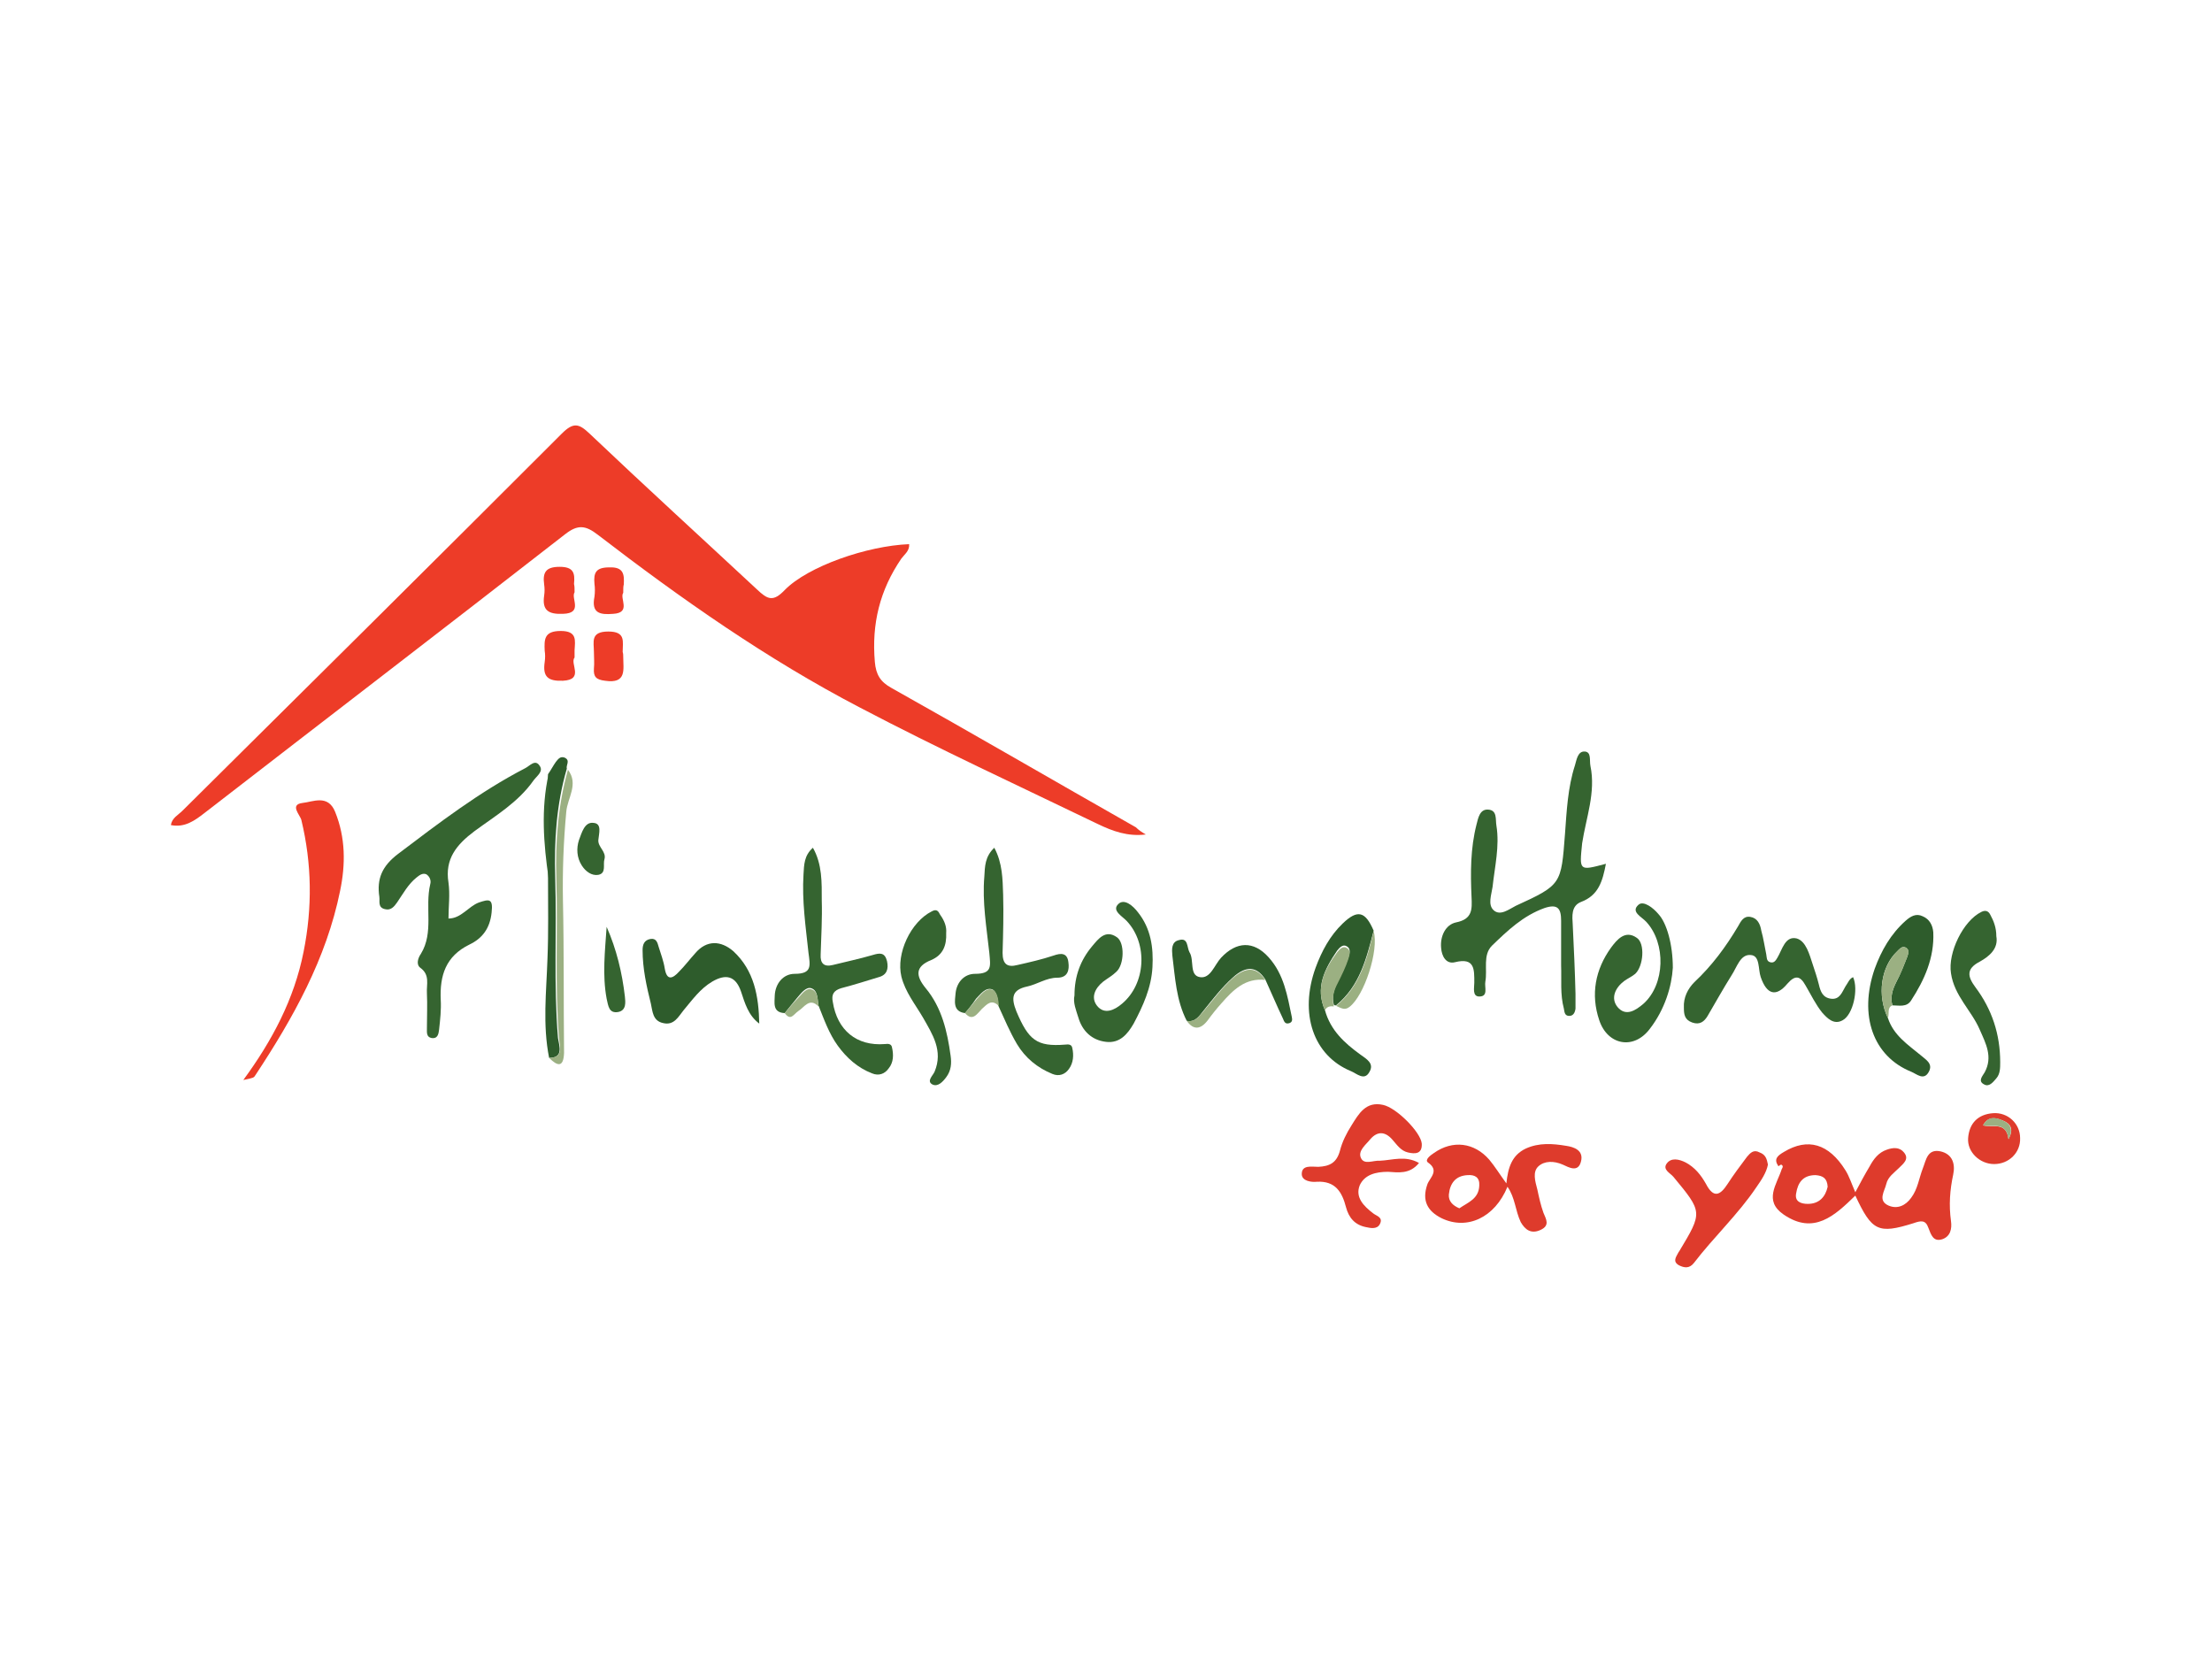 <?xml version="1.0" encoding="utf-8"?>
<!-- Generator: Adobe Illustrator 22.0.1, SVG Export Plug-In . SVG Version: 6.00 Build 0)  -->
<svg version="1.1" id="Layer_1" xmlns="http://www.w3.org/2000/svg" xmlns:xlink="http://www.w3.org/1999/xlink" x="0px" y="0px"
	 viewBox="0 0 400 300" style="enable-background:new 0 0 400 300;" xml:space="preserve">
<style type="text/css">
	.st0{display:none;}
	.st1{fill:#ED3C28;}
	.st2{fill:#356430;}
	.st3{fill:#DE3B2C;}
	.st4{fill:#2E5C2C;}
	.st5{fill:#9BB082;}
</style>
<title>BeerGarden Logo</title>
<path class="st0" d="M32.8,148.8c23.4-24,47.1-48.3,71.1-72.9c12.2,11.3,23.9,22.2,35.9,33.2c6.5-7.6,15.6-8.8,23.6-10.7
	c-1.7,4.8-3.5,9.8-5.2,14.8c-0.3,0.8-0.2,1.8-0.3,2.7c-0.1,4.3,0.8,7.3,5.3,9.7c13.3,7.1,26.3,14.9,39.4,22.4c1,0.6,1.9,1.2,3,1.8
	c-3.6,0.4-32.7-12.3-52.1-23.9c-16.4-9.8-32.2-20.7-48.8-31.4c-7.3,5.6-15.3,11.8-23.3,17.9c-14.6,11.3-29.3,22.6-44,33.8
	C35.8,147.5,33.9,148.1,32.8,148.8z"/>
<path class="st0" d="M269.4,146.2c2,6.2-0.4,12.3-0.3,19.5c4.7-2.3,8.9-4.1,12.9-6.3c0.6-0.3,0.8-1.8,0.9-2.7
	c0.6-5.3,1-10.5,1.7-15.8c0.2-1.8,1-3.5,2.1-5.2c2.3,7.3-1.6,14.2-1.5,21.5c1.6-0.4,3.1-0.8,4.6-1.2c0.2,0.2,0.3,0.4,0.5,0.5
	c-1.2,1.2-2.1,3-3.6,3.6c-2.5,1.1-2.9,2.9-2.8,5.2c0.2,4.6,0.5,9.2,0.6,13.9c0,1.1-0.3,2.3-0.4,3.4c-0.4,0-0.9,0-1.3-0.1
	c0-6.6,0-13.3,0-19.9c-0.4-0.3-0.8-0.6-1.2-0.8c-4,2.3-8.1,4.5-12,7.1c-0.8,0.5-1,2.2-1.1,3.3c-0.2,2.3,0,4.6,0,6.9
	c-0.4,0-0.8,0-1.2,0.1c-0.2-2.8-0.4-5.5-0.7-8.7c-1.6,1-2.8,1.9-4,2.7c-2.7-3.8-1.4-6.1,3.9-7.7
	C267.2,159.2,265.1,152.2,269.4,146.2z"/>
<path class="st0" d="M78.1,186.4c0-2.2,0.2-4.4,0-6.5c-0.2-1.9-0.8-3.8-1.2-5.7c-0.1-0.7,0-1.5,0.1-2.3c0.7-5.5,1.5-10.9,2.2-16.4
	c-0.5-0.2-1-0.4-1.4-0.7c-1.4,1.3-2.9,2.5-4.1,4c-1.3,1.5-2.2,3.2-3.5,5.1c-1.7-4.8-1.3-7,2-9.3c7.4-5.3,15-10.3,22.5-15.5
	c0.9-0.6,1.9-0.9,2.8-1.3c0.5,0.5,0.9,1.1,1.4,1.6c-1.1,0.5-2.3,0.9-3.3,1.6c-4.1,3-8.2,6-12,9.3c-1.2,1-2,2.9-2.2,4.5
	c-0.5,3.8-0.5,7.8-0.7,12.1c3-1.8,5.5-3.3,8.5-5.1c0.2,3.6-1.4,5.6-3.6,6.6c-4.9,2.3-6.1,6.1-5.7,11c0.2,2.3-0.4,4.6-0.6,7
	C78.9,186.5,78.5,186.4,78.1,186.4z"/>
<path class="st0" d="M45.7,194.5c10.5-15.1,14.1-31.4,9.1-49.2c5.4-1.2,6.9-0.4,7.4,5.1c0.3,3.8,0.2,7.7-0.6,11.4
	C59,173.9,52.8,184.4,45.7,194.5z"/>
<path class="st0" d="M141.5,182.6c-1.7-4.8-0.6-6.3,5.4-7.5c0-7.1-2.5-14.3-0.2-21.5c0.4,0,0.9-0.1,1.3-0.1
	c0.2,3.4,0.4,6.8,0.5,10.3c0.1,3.4,0,6.9,0,11c3.2-0.7,5.6-1.4,8.2-1.8c1.2-0.2,2.6,0.1,3.9,0.2c-1.2,0.7-2.3,1.7-3.6,2.2
	c-2.2,0.8-4.5,1.4-6.7,2.1c0.6,8.2,4.7,12.4,12.1,11.1c-1.2,1.7-1.8,3.2-2.7,3.6c-1.2,0.5-3.3,0.6-4-0.1c-2.2-2.2-4.1-4.7-5.7-7.4
	c-1.2-1.9-1.8-4.1-2.8-6.6C145.2,179.6,143.5,181,141.5,182.6z"/>
<path class="st0" d="M180.7,153.5c0,6.8,0,13.7,0,21.3c4-0.9,7-1.7,10-2.3c0.7-0.1,1.5,0.2,2.3,0.4c-0.5,0.7-0.9,1.8-1.6,2
	c-2.9,0.9-5.8,1.6-8.6,2.3c1,8.5,4.6,12.1,11.1,11.5c0,3.3-2.8,5.2-5.4,3.3c-2-1.5-3.6-3.7-4.9-5.8c-1.5-2.4-2.4-5.1-3.7-8.1
	c-1.9,1.5-3.7,2.9-5.5,4.3c-2-4.4-0.7-6.2,5.2-7.2c0.3-7.2-2.7-14.5,0-21.6C179.8,153.6,180.3,153.6,180.7,153.5z"/>
<path class="st0" d="M257.5,207.8c-2-0.7-3.5-0.9-4.4-1.7c-3.8-3.3-5.6-2.7-7.2,3c3.3,0,6.6,0,9.8,0c0.1,0.4,0.1,0.8,0.2,1.2
	c-1.8,0.4-3.6,0.5-5.3,1.1c-1.7,0.6-3.2,1.5-4.8,2.3c1,1.8,2.1,3.7,3.2,5.5c0.2,0.3,0.8,0.4,1.6,0.8c-3,1.7-5.3,1-5.9-1.2
	c-1.2-4.3-3.6-6.4-8-6.6c-0.2,0-0.4-0.4-0.8-0.8c0.4-0.3,0.7-0.8,1-0.8c4.3,0.6,5.7-2.2,7-5.6c1-2.6,2.2-6.1,5.7-5.8
	c3.6,0.2,5.8,3.1,7.4,6.3C257,205.8,257.1,206.3,257.5,207.8z"/>
<path class="st0" d="M352.3,211.5c0,3,0.1,6-0.1,9c-0.1,0.9-0.9,1.8-1.4,2.7c-0.7-0.6-1.7-1-2-1.7c-0.9-1.8-1.9-1.7-3.5-1
	c-4.5,1.9-7.3,0.9-8.9-3.2c-1-2.6,1.5-8.7,4.4-9.7c0.9-0.3,2,0.2,3.1,0.3c-0.3,0.9-0.5,1.8-1,2.6c-0.8,1.4-1.9,2.7-2.6,4.2
	c-0.3,0.6-0.1,2,0.4,2.4c0.7,0.5,2.2,0.8,2.7,0.4c1.3-1.1,2.4-2.5,3.3-3.9c0.6-0.9,0.5-2.3,1.1-3.2c0.7-1,1.9-1.7,2.9-2.6
	c0.9,1.1,1.8,2.2,2.7,3.2C353,211.2,352.7,211.4,352.3,211.5z"/>
<path class="st0" d="M320,175.1c1.7-2.5,3-4.3,4.9-7.1c1.4,3.2,2.2,5.4,3.3,7.6c0.8,1.6,1.8,3.1,2.8,4.6c1.3-1,2.7-1.9,3.9-2.8
	c0.6,1.7-0.8,5.3-2.9,5.5c-1.1,0.1-2.7-1.3-3.7-2.3c-0.8-0.8-1.2-2.1-1.8-3.2c-0.6-1.1-1.2-2.1-2-3.6c-1.5,1.8-2.7,3.3-4.4,5.5
	c-0.8-1.9-1.4-3.2-1.9-4.6c-0.5-1.5-0.9-3-2.4-4.9c-3.1,4.8-6.3,9.7-9.6,14.8c-2.3-2.6-1.7-4.6-0.3-6.5c2.9-3.8,5.9-7.6,8.9-11.4
	c1.6-2,2.8-1.1,3.3,0.7C318.9,169.7,319.3,172.1,320,175.1z"/>
<path class="st0" d="M348.4,192.8c-5.3,0.2-9.6-3.7-10.3-9.5c-0.7-6.4,1.5-12,6-16.6c0.8-0.8,2.9-1.5,3.7-1.1
	c0.9,0.6,1.5,2.6,1.2,3.7c-1,4.4-2.4,8.8-6.1,11.7c-0.4-0.2-0.8-0.3-1.2-0.5c1.2-3.3,2.4-6.6,3.7-10.4c-4.6,2.5-6.8,7.6-4.8,11.9
	C342.6,185.9,345.7,189.2,348.4,192.8z"/>
<path class="st0" d="M244.3,171c-4.5,2.2-6.6,7.2-4.5,11.5c1.9,3.7,5,6.8,7.9,10.6c-3.4,0.2-5.9-1.1-7.8-3.5
	c-3.1-3.8-3.7-8.4-2-12.8c1.4-3.8,3.7-7.4,6.1-10.6c1.4-1.9,3.6-1,4.2,1.3c0.9,3.4-3.4,11.8-7.7,13.8
	C241.9,177.4,243.1,174.2,244.3,171z"/>
<path class="st0" d="M303,227.1c1.2-1.7,2.3-3.5,3.6-5.1c1.5-1.9,1.6-3.5,0-5.3c-1.8-2.1-3.4-4.3-5.2-6.6c2.3-0.9,2.3-0.9,9.3,5.8
	c1.6-2.2,3-4.4,4.8-6.4c0.7-0.8,1.9-1,2.9-1.5c0.1,1.2,0.8,2.8,0.3,3.6c-2.3,3.6-4.9,6.9-7.5,10.3c-1.4,1.8-2.8,3.5-4.4,5
	c-0.7,0.7-2,0.9-3,1.3C303.5,227.8,303.2,227.5,303,227.1z"/>
<path class="st0" d="M296.8,162.7c1.2,1,2.7,1.8,3.5,3c3.6,5.7,1.3,16.3-4.2,20.2c-1.9,1.3-3.8,1.7-5.5-0.2
	c-2.6-3.1-2.2-6.7-1.3-10.2c0.9-3.2,2.2-6.2,6.1-6.9c1.9,2.4,1.6,4.4-0.9,6c-0.6,0.4-1.1,0.7-1.7,1.2c-1.9,1.7-2.1,3.9-0.6,5.7
	c1.7,2,3.8,0.7,5.3-0.7c3.9-3.8,4-10.9,0.2-15c-0.6-0.6-1.1-1.3-1.7-2C296.2,163.4,296.5,163.1,296.8,162.7z"/>
<path class="st0" d="M203,162.9c1.2,0.9,2.7,1.5,3.5,2.7c3.7,5.4,1.1,16.9-4.4,20.4c-2.6,1.7-4.9,1-6.4-1.9
	c-2-4.1-0.5-11.5,3.1-14.3c0.8-0.6,2.1-0.5,3.2-0.8c0.1,1.4,0.6,2.9,0.1,4c-0.5,1.1-2,1.7-3,2.6c-1.7,1.5-2.1,5.4-0.5,5.9
	c1.4,0.5,3.8,0,5-1c4.3-3.7,4.2-10.7,0.4-14.9c-0.6-0.6-1.1-1.3-1.7-2C202.5,163.5,202.7,163.2,203,162.9z"/>
<path class="st0" d="M120.3,184.5c-3.3-4.5-4.3-12.9-1.5-15.2c0.8,2.7,1.5,5.3,2.4,8.4c1.7-1.8,3-3.3,4.3-4.7
	c3.1-3.3,6.6-3.3,8.9,0.5c1.8,3.1,2.8,6.7,4.1,10c-0.5,0.2-0.9,0.4-1.4,0.6c-0.8-1.8-1.6-3.7-2.4-5.5c-1.9-4.3-4.2-4.9-7.6-1.6
	C124.6,179.3,122.6,181.8,120.3,184.5z"/>
<path class="st0" d="M232.5,184.2c-0.8-1.9-1.6-3.9-2.5-5.8c-1.9-4.1-4.1-4.6-7.4-1.4c-1.9,1.8-3.4,3.9-5.1,5.8
	c-0.5,0.6-1.2,0.9-1.8,1.4c-3-3.7-4-12.3-1.5-15.1c0.8,2.8,1.5,5.3,2.5,8.6c1.6-1.8,2.9-3.2,4.2-4.7c2.9-3.3,6.1-3.3,8.8,0.1
	c2.6,3.2,3.5,6.9,3.6,10.8C233,184,232.7,184.1,232.5,184.2z"/>
<path class="st0" d="M321.8,208.4c5.1-3.7,10.9-1.6,12.5,4.9c0.9,3.5-3.7,7.5-7.9,6.9c-4-0.5-7.5-3.2-4.8-7.9
	C322.1,211.5,321.8,210.3,321.8,208.4z M326.9,218.5c1.6-2,2.8-3.2,3.5-4.6c0.1-0.3-2.1-2.3-2.3-2.1c-1.3,0.9-2.6,2.1-3.5,3.4
	C324.4,215.5,325.7,216.8,326.9,218.5z"/>
<path class="st0" d="M258.9,208.6c4.9-4,11.5-1.8,13,4.9c0.7,3.1-4.2,7.1-8.1,6.7c-4.9-0.5-6.5-3.1-4.9-7.8
	C259.2,211.4,258.9,210.2,258.9,208.6z M268.2,214.6c-0.1-0.5-0.1-0.9-0.2-1.4c-0.9-0.5-2.2-1.6-2.7-1.3c-1.4,0.8-2.4,2.2-3.6,3.4
	c0.8,0.7,1.9,2.1,2.4,1.9C265.7,216.6,266.9,215.5,268.2,214.6z"/>
<path class="st0" d="M100.1,190.8c-0.2-1.6-0.6-3.2-0.6-4.8c-0.1-13.4-0.3-26.8-0.3-40.2c0-3.4-0.1-7,3.8-9.1
	c-3.8,17.9-0.8,36.1-1.6,54.1C100.9,190.8,100.5,190.8,100.1,190.8z"/>
<path class="st0" d="M169.6,164.2c2.3,3.9,2,5.6-1.7,7.5c-3.1,1.6-2.8,3.3-1,5.6c3.1,3.8,4.9,8.2,4.7,13.1c-0.1,1.7-0.9,3.3-2.1,4.9
	c2.7-6.4-1.3-10.8-4.2-15.4C161.6,173.8,162.7,169.8,169.6,164.2z"/>
<path class="st0" d="M358.2,195c3-4.9,0.4-8.9-2-12.8c-0.3-0.5-0.6-1-0.9-1.4c-4.4-6.8-3.4-11.5,3.5-16.2c2.5,3.1,2.1,5-1.1,7.1
	c-3.5,2.3-3.6,2.5-1.2,5.9c2.9,3.9,4.7,8.2,4.5,13.2c-0.1,1.6-1,3.1-1.5,4.7C359.1,195.2,358.6,195.1,358.2,195z"/>
<path class="st0" d="M279,221c-1.3,1.3-2.9,1-3.9-1.3c-0.9-2.2-1.5-4.5-2-6.8c-0.6-2.8,0.6-5.3,3.3-5.7c2.8-0.5,5.8,0.1,8.7,0.4
	c0.2,0,0.6,1.3,0.4,1.7c-0.2,0.4-1,0.8-1.6,0.7c-0.9-0.1-1.7-0.6-2.6-0.8c-1.8-0.4-3.3,0.1-3.2,2.2C278.3,214.4,278.7,217.2,279,221
	z"/>
<path class="st0" d="M356.3,205.9c0.7-3.1,1.7-4.5,4.3-4.5c2.6,0,3.9,1.6,3.7,3.8c-0.1,2.2-1.4,4.5-3.9,4.1
	C358.9,209.1,357.7,207.1,356.3,205.9z"/>
<path class="st0" d="M104,114.7c0,2.4,0,4.8,0,7.5c-1.5,0-2.9,0-4.3,0C97.9,115.7,98.9,113.7,104,114.7z"/>
<path class="st0" d="M104.1,103c0,2.2,0,4.6,0,7.1c-1.5,0-2.9,0-4.3,0C98.2,101.9,99.8,101.5,104.1,103z"/>
<path class="st0" d="M112.8,114.5c0,2.7,0,5.1,0,7.7c-1.5,0-2.8,0-4.3,0c0-2.6,0-5,0-7.7C110,114.5,111.2,114.5,112.8,114.5z"/>
<path class="st0" d="M108.8,110c-1.2-7.1-0.7-8,4-7.1c0,2.3,0,4.6,0,7.1C111.5,110,110.3,110,108.8,110z"/>
<path class="st0" d="M110.6,182.7c-0.3-5.4-0.7-10.1-1-15.3C112.8,171.2,113.7,179.9,110.6,182.7z"/>
<path class="st0" d="M107.6,148.6c0.7,1.9,1.5,3.7,1.8,5.6c0.1,0.8-1,1.8-1.7,2.5c-0.2,0.1-1.5-0.6-1.9-1.2
	C104.4,153.3,105.2,150.8,107.6,148.6z"/>
<g>
	<path class="st1" d="M207.2,150.9c-3.3,0.4-6-0.6-8.7-1.9c-14.3-6.9-28.8-13.6-42.9-21c-16.9-8.8-32.4-19.7-47.5-31.3
		c-2.2-1.7-3.6-1.9-5.9-0.1c-21.7,16.9-43.5,33.6-65.2,50.4c-1.8,1.4-3.6,2.7-6.1,2.2c0.2-1.3,1.3-1.8,2.1-2.6
		c22.9-22.7,45.8-45.4,68.6-68.2c2.1-2.1,3.1-1.8,5,0c10,9.5,20.2,18.8,30.3,28.2c1.9,1.8,2.9,2.3,5,0.1c4.2-4.3,14.9-8,22.5-8.3
		c0.1,1.2-0.8,1.8-1.4,2.6c-3.9,5.7-5.4,11.8-4.8,18.7c0.2,2.3,1,3.6,3,4.7c14.8,8.3,29.4,16.8,44.2,25.2
		C205.9,150.1,206.5,150.5,207.2,150.9z"/>
	<path class="st2" d="M290.4,156.2c-0.6,3.1-1.3,5.7-4.5,6.9c-1.8,0.7-1.6,2.6-1.5,4.1c0.2,4.2,0.4,8.4,0.5,12.5c0,0.9,0,1.8,0,2.7
		c-0.1,0.7-0.4,1.4-1.3,1.3c-0.7-0.1-0.7-0.8-0.8-1.3c-0.7-2.6-0.4-5.2-0.5-7.8c0-2.7,0-5.4,0-8.1c0-2.2-0.6-3.1-3-2.3
		c-3.9,1.4-6.7,4.1-9.5,6.8c-1.7,1.7-0.8,4.3-1.2,6.5c-0.2,1,0.6,2.7-1.1,2.7c-1.3,0-0.9-1.6-0.9-2.5c0-2.4,0.1-4.6-3.5-3.7
		c-1.6,0.4-2.4-1.1-2.5-2.6c-0.2-2.1,0.8-4.2,2.7-4.6c3-0.6,2.9-2.4,2.8-4.6c-0.2-4.4-0.2-8.8,0.9-13.1c0.3-1.2,0.6-2.8,2.1-2.7
		c1.7,0.1,1.3,1.8,1.5,2.9c0.6,3.7-0.3,7.4-0.7,11.1c-0.2,1.4-0.9,3.2,0.2,4.2c1.2,1.1,2.8-0.2,4-0.8c8.3-3.8,8.2-3.9,8.9-13
		c0.3-4.1,0.5-8.4,1.8-12.4c0.3-1,0.5-2.6,1.8-2.5c1.2,0.1,0.8,1.6,1,2.6c1,4.8-0.8,9.4-1.5,14C285.6,157.5,285.5,157.5,290.4,156.2
		z"/>
	<path class="st2" d="M81.1,166.1c2.3,0,3.6-2.2,5.5-2.9c1.8-0.6,2.6-0.8,2.3,1.8c-0.3,2.9-1.7,4.7-4,5.8c-4.3,2.1-5.4,5.6-5.2,10
		c0.1,1.8-0.1,3.6-0.3,5.4c-0.1,0.7-0.2,1.7-1.4,1.5c-0.9-0.2-0.8-1-0.8-1.7c0-2.1,0.1-4.3,0-6.4c-0.1-1.6,0.6-3.3-1.2-4.6
		c-0.8-0.6-0.4-1.8,0.1-2.5c2.4-3.9,0.7-8.4,1.7-12.6c0.2-0.7-0.1-1.4-0.7-1.8c-0.7-0.3-1.3,0.2-1.8,0.6c-1.5,1.2-2.4,2.9-3.5,4.5
		c-0.5,0.7-1.1,1.5-2.2,1.2c-1.3-0.3-0.9-1.4-1-2.2c-0.5-3.3,0.5-5.6,3.4-7.8c7.4-5.6,14.7-11.2,23-15.5c0.8-0.4,1.8-1.7,2.6-0.4
		c0.7,1-0.5,1.8-1.1,2.6c-2.8,4-6.9,6.4-10.7,9.2c-3.2,2.4-5.4,5-4.7,9.3C81.4,161.8,81.1,163.9,81.1,166.1z"/>
	<path class="st3" d="M321.6,210.9c-0.9-1.3-0.2-1.9,1-2.6c4.3-2.6,8.1-1.5,11.1,3.3c0.7,1.1,1.1,2.4,1.8,4c0.9-1.7,1.7-3.2,2.6-4.7
		c0.7-1.3,1.6-2.5,3.1-3c1.1-0.4,2.3-0.5,3.1,0.5c1,1.2-0.1,2-0.9,2.8c-0.9,0.9-2,1.6-2.3,2.9c-0.3,1.3-1.6,3,0.4,3.9
		c1.6,0.7,3.1,0,4.1-1.4c1.2-1.6,1.4-3.5,2.1-5.3c0.6-1.5,0.8-3.6,3.2-3.1c2.2,0.5,2.7,2.3,2.3,4.2c-0.6,2.8-0.8,5.5-0.4,8.4
		c0.2,1.4-0.1,2.8-1.6,3.3c-1.6,0.5-2-0.8-2.5-2.1c-0.5-1.4-1.3-1.3-2.7-0.8c-6.4,2-7.5,1.4-10.5-5c-3.7,3.6-7.5,7.2-13,3.4
		c-3.6-2.5-1.2-5.4-0.3-8.2c0.2-0.3,0.3-0.6-0.1-0.8C322,210.6,321.7,210.8,321.6,210.9z M330.5,214.6c-0.1-1.5-0.8-2-2.2-2.1
		c-2.3,0-3.2,1.4-3.5,3.3c-0.3,1.5,0.9,1.9,2.1,1.9C329,217.7,330.1,216.4,330.5,214.6z"/>
	<path class="st3" d="M272.6,214.6c-2.3,5.6-7.3,7.9-11.9,5.7c-2.6-1.3-3.6-3.2-2.6-6.1c0.4-1.2,2.3-2.5,0.1-4
		c-0.6-0.5,0.5-1.3,1.1-1.7c3.4-2.4,7.3-1.9,10,1.2c1,1.2,1.8,2.5,3.1,4.3c0.3-2.9,1-5.1,3.5-6.3c2.4-1.1,4.9-0.9,7.3-0.5
		c1.4,0.2,3.2,0.8,2.7,2.8c-0.5,2.1-2.2,1.1-3.3,0.6c-1.6-0.7-3.3-0.7-4.4,0.3c-1.1,1-0.6,2.7-0.2,4.2c0.3,1.4,0.6,2.8,1.1,4.2
		c0.5,1.2,1.2,2.3-0.5,3.1c-1.7,0.8-2.8,0-3.6-1.4C274,218.9,274,216.6,272.6,214.6z M263.9,218.5c1.6-1.1,3.5-1.7,3.6-4.1
		c0.1-1.5-0.8-2-2.1-1.9c-2.2,0.1-3.2,1.5-3.4,3.5C261.9,217.2,262.7,218,263.9,218.5z"/>
	<path class="st2" d="M141.9,183.2c-2.3-0.1-1.8-2-1.8-3.2c0.1-2.1,1.5-3.9,3.6-3.9c3.2,0,2.8-1.5,2.5-3.8
		c-0.5-4.7-1.2-9.4-0.9-14.2c0.1-1.7,0.1-3.4,1.7-4.8c1.7,3,1.6,6.3,1.6,9.5c0.1,3.3-0.1,6.5-0.2,9.8c-0.1,1.6,0.6,2.3,2.2,1.9
		c2.4-0.6,4.8-1.1,7.2-1.8c1.3-0.4,2.2-0.5,2.6,1.1c0.3,1.4,0,2.5-1.5,2.9c-2.3,0.7-4.5,1.4-6.8,2c-1.3,0.4-1.8,1.1-1.5,2.5
		c0.8,5.1,4.3,8,9.4,7.6c0.7-0.1,1.2,0,1.3,0.6c0.3,1.3,0.3,2.7-0.6,3.8c-0.7,1-1.8,1.4-3,0.9c-2.6-1-4.6-2.8-6.2-5
		c-1.6-2.2-2.5-4.8-3.5-7.3c-0.2-1.2-0.1-2.7-1.3-3.1c-1-0.3-1.9,1-2.6,1.8C143.3,181.5,142.6,182.3,141.9,183.2z"/>
	<path class="st2" d="M174.5,183.2c-2.3-0.3-1.8-2.3-1.7-3.6c0.2-2,1.6-3.5,3.5-3.5c3.2,0,2.8-1.4,2.6-3.8
		c-0.5-4.6-1.3-9.2-0.9-13.8c0.1-1.8,0.1-3.6,1.8-5.2c1.5,2.8,1.5,5.7,1.6,8.5c0.1,3.5,0,7-0.1,10.5c0,2,0.8,2.7,2.7,2.2
		c2.2-0.5,4.4-1,6.5-1.7c1.4-0.5,2.5-0.5,2.7,1.2c0.2,1.4-0.1,2.8-2,2.8c-2,0-3.6,1.2-5.5,1.6c-2.7,0.6-2.9,2-1.9,4.5
		c2.2,5.2,3.7,6.4,8.8,6c0.7-0.1,1.2,0,1.3,0.6c0.3,1.3,0.2,2.7-0.6,3.8c-0.7,1-1.8,1.4-3,0.9c-2.7-1.1-4.9-2.9-6.4-5.4
		c-1.3-2.2-2.3-4.6-3.4-7c0-1.1-0.3-2.6-1.1-2.9c-1.2-0.4-2.1,0.9-2.9,1.7C175.9,181.5,175.2,182.4,174.5,183.2z"/>
	<path class="st2" d="M335.1,176.7c1,2.2,0,6.8-1.9,7.8c-1.6,0.9-2.8-0.4-3.7-1.4c-1.2-1.5-2-3.2-3-4.9c-1-1.8-1.9-1.9-3.3-0.3
		c-2,2.4-3.7,2-4.8-1.2c-0.5-1.4-0.1-3.9-1.8-4c-1.9-0.2-2.5,2.2-3.5,3.7c-1.5,2.4-2.9,4.9-4.3,7.3c-0.6,1-1.4,1.7-2.8,1.2
		c-1.4-0.5-1.5-1.5-1.5-2.7c-0.1-1.8,0.7-3.4,1.9-4.6c3.2-3,5.7-6.4,7.9-10.1c0.5-0.9,1-1.9,2.2-1.7c1.3,0.2,1.8,1.3,2,2.5
		c0.4,1.4,0.6,2.9,0.9,4.3c0.1,0.5,0,1.2,0.7,1.4c0.7,0.2,1-0.3,1.3-0.8c0.9-1.5,1.4-4,3.5-3.5c1.7,0.5,2.3,2.9,2.9,4.7
		c0.4,1.2,0.8,2.4,1.1,3.6c0.3,1.3,0.7,2.4,2.2,2.6c1.6,0.2,2-1.2,2.6-2.2C334.2,177.7,334.4,177,335.1,176.7z"/>
	<path class="st1" d="M44,195.3c5.2-7.1,9.2-14.6,10.9-23.2c1.6-8,1.5-15.9-0.4-23.8c-0.2-0.9-2.2-2.8,0.2-3.1
		c1.9-0.2,4.6-1.6,5.9,1.6c1.9,4.7,1.9,9.5,0.9,14.3c-2.5,12.3-8.5,23-15.3,33.3C45.9,194.9,45.9,194.9,44,195.3z"/>
	<path class="st3" d="M256.6,210.3c-1.7,2.1-3.8,1.7-5.6,1.6c-2.2,0-4.2,0.5-5.1,2.4c-0.9,2.2,0.7,3.8,2.4,5.1
		c0.6,0.5,1.9,0.7,1.2,2c-0.5,0.9-1.6,0.7-2.5,0.5c-2-0.4-3.1-1.7-3.6-3.6c-0.7-2.7-1.9-4.8-5.3-4.6c-0.9,0.1-2.7-0.1-2.7-1.4
		c0-1.7,1.8-1.3,3-1.3c2-0.1,3.3-0.7,3.9-2.9c0.4-1.6,1.2-3.2,2.1-4.6c1.3-2.1,2.6-4.4,5.7-3.7c2.4,0.5,6.8,4.9,7,7
		c0.1,1.9-1.2,1.9-2.5,1.6c-1.3-0.3-2-1.4-2.8-2.3c-1.3-1.5-2.7-1.6-4-0.1c-0.8,1-2.3,2.1-1.7,3.4c0.6,1.3,2.2,0.4,3.4,0.5
		C251.8,209.8,254.1,208.9,256.6,210.3z"/>
	<path class="st2" d="M194.3,180c0-3.5,1.1-6.4,3.2-8.9c1.1-1.3,2.4-3.1,4.5-1.6c1.4,1,1.3,4.9-0.1,6.2c-0.7,0.7-1.6,1.2-2.4,1.8
		c-1.5,1.2-2.3,2.9-1.1,4.4c1.3,1.6,3.1,0.8,4.5-0.4c4.3-3.6,4.7-10.8,0.9-14.9c-0.8-0.9-2.8-1.9-1.6-3.1c1.1-1.1,2.7,0.3,3.6,1.5
		c2.3,2.9,2.8,6.3,2.6,9.9c-0.2,3.7-1.7,7-3.4,10.2c-1.1,1.9-2.5,3.6-5,3.3c-2.6-0.3-4.3-2-5-4.4C194.6,182.7,194,181.3,194.3,180z"
		/>
	<path class="st2" d="M302.5,175c-0.2,3.3-1.4,7.5-4.2,11.1c-2.9,3.8-7.6,2.9-9.1-1.6c-1.6-4.7-0.7-9.2,2.1-13.1
		c1.1-1.5,2.6-3.3,4.7-1.8c1.5,1,1.2,5.1-0.3,6.5c-0.6,0.5-1.3,0.8-2,1.3c-1.6,1.2-2.5,3.1-1.2,4.7c1.5,1.8,3.3,0.6,4.7-0.6
		c3.9-3.5,4.1-10.9,0.5-14.8c-0.8-0.9-2.9-1.8-1.4-3.1c0.9-0.8,2.7,0.6,3.6,1.7C301.4,166.9,302.5,170.8,302.5,175z"/>
	<path class="st4" d="M341.4,184.1c1,3.1,3.6,4.8,5.9,6.7c0.9,0.8,2.3,1.5,1.5,3c-0.9,1.7-2.2,0.4-3.2,0c-6.9-2.8-9.5-10.2-6.6-18.6
		c1.2-3.3,2.9-6.3,5.6-8.7c0.9-0.8,1.9-1.4,3.1-0.8c1.2,0.5,1.8,1.6,1.9,2.9c0.2,4.6-1.6,8.6-4,12.3c-0.8,1.3-2.2,0.9-3.4,0.9
		c-0.4-1.5,0-2.8,0.7-4.2c0.8-1.5,1.4-3.1,2-4.6c0.2-0.6,0.4-1.4-0.4-1.7c-0.6-0.2-1,0.3-1.4,0.7C340.1,174.8,339.4,180,341.4,184.1
		z"/>
	<path class="st4" d="M137.3,185.1c-2-1.5-2.6-3.7-3.3-5.8c-1-2.9-2.8-3.2-5.2-1.8c-2.2,1.3-3.6,3.3-5.2,5.2
		c-0.9,1.1-1.7,2.8-3.7,2.3c-1.9-0.4-1.9-2.2-2.2-3.5c-0.8-3.2-1.5-6.4-1.5-9.7c0-1,0.3-1.8,1.4-2c1.1-0.2,1.3,0.7,1.5,1.4
		c0.4,1.3,0.9,2.6,1.1,3.9c0.4,2.4,1.5,1.8,2.6,0.6c1-1,1.9-2.2,2.9-3.3c2.1-2.5,4.7-2.3,6.9-0.4
		C136.4,175.5,137.2,180.2,137.3,185.1z"/>
	<path class="st4" d="M239.6,182.7c1,3.6,3.5,5.9,6.4,8c1.1,0.8,2.6,1.6,1.6,3.2c-0.9,1.6-2.3,0.2-3.3-0.2
		c-6.8-2.8-9.4-10.4-6.4-18.7c1.1-3,2.6-5.8,4.9-8c2.7-2.6,4.1-2.2,5.6,1.3c-1.3,5-2.5,10-6.8,13.5l-0.2,0c0,0-0.2-0.1-0.2-0.1
		c-0.4-1.5,0-2.8,0.7-4.2c0.7-1.4,1.4-2.8,1.9-4.3c0.2-0.7,0.6-1.6-0.3-2.1c-0.7-0.4-1.3,0.3-1.7,0.8
		C239.5,175.3,237.8,178.6,239.6,182.7z"/>
	<path class="st3" d="M319.7,210.6c-0.3,1.5-1.2,2.8-2.1,4.1c-3.3,4.9-7.7,9-11.3,13.7c-0.8,1-1.7,0.9-2.7,0.4
		c-1.2-0.7-0.5-1.5-0.1-2.3c0.1-0.1,0.1-0.2,0.2-0.3c4.2-7,4.2-7-1.1-13.4c-0.6-0.7-2-1.3-1.2-2.4c0.8-1.1,2.2-0.8,3.4-0.2
		c1.7,0.9,2.8,2.3,3.7,3.9c1.4,2.7,2.6,2,3.9,0c1.1-1.7,2.3-3.3,3.5-4.9c0.6-0.7,1.2-1.4,2.3-0.8
		C319.3,208.8,319.5,209.6,319.7,210.6z"/>
	<path class="st4" d="M214.6,184.6c-1.9-3.7-2.1-7.8-2.6-11.8c-0.1-1.1-0.2-2.5,1.2-2.8c1.7-0.5,1.4,1.3,1.9,2.2
		c0.9,1.4-0.1,4.2,1.9,4.5c1.9,0.3,2.6-2.2,3.8-3.5c2.8-3,5.9-3.1,8.6-0.1c2.8,3.1,3.4,7,4.2,10.8c0.1,0.5,0.1,0.9-0.4,1.1
		c-0.8,0.3-1-0.3-1.2-0.8c-1.1-2.3-2.1-4.7-3.2-7.1c-1.5-2.3-3.4-2.6-5.9-0.3c-2,1.8-3.6,3.9-5.3,6
		C216.8,183.8,216.1,184.9,214.6,184.6z"/>
	<path class="st2" d="M361,169.3c0.4,2.2-1.2,3.6-3,4.6c-2.5,1.3-2.2,2.7-0.8,4.6c3,4,4.5,8.5,4.5,13.6c0,1,0,2.1-0.7,2.9
		c-0.6,0.7-1.3,1.6-2.2,1.1c-1.2-0.6-0.3-1.5,0.1-2.2c1.5-2.8,0.2-5.2-0.9-7.7c-1.5-3.5-4.6-6.1-5.2-10.2c-0.6-3.7,2.2-9.5,5.5-11.1
		c0.8-0.4,1.3-0.1,1.6,0.5C360.5,166.5,361,167.7,361,169.3z"/>
	<path class="st2" d="M171.1,168.7c0.1,2.3-0.6,4-2.7,4.9c-3,1.2-2.8,2.9-1,5.1c2.9,3.5,3.9,7.8,4.5,12.2c0.2,1.4,0.1,2.7-0.8,3.9
		c-0.6,0.8-1.5,1.8-2.5,1.3c-1.1-0.6,0.1-1.6,0.4-2.3c1.6-3.8-0.4-6.8-2.1-9.8c-1.4-2.4-3.2-4.6-3.9-7.4c-1-4.2,1.7-9.9,5.5-11.8
		c0.9-0.5,1.2,0,1.5,0.6C170.8,166.5,171.2,167.6,171.1,168.7z"/>
	<path class="st4" d="M99.3,191.3c-1.2-6-0.5-11.9-0.3-17.9c0.2-4.9,0.1-9.7,0.1-14.6c0-6.3,0-12.5,0-18.8c0.5-0.7,0.9-1.5,1.4-2.2
		c0.4-0.5,0.8-1.1,1.6-0.8c1.1,0.5,0.2,1.4,0.4,2c-1.9,6.5-2.3,13.1-2.1,19.7c0.3,9.7-0.3,19.4,0.5,29
		C101.1,189.1,102,191.3,99.3,191.3z"/>
	<path class="st5" d="M99.3,191.3c2.7,0,1.9-2.2,1.8-3.4c-0.8-9.7-0.2-19.4-0.5-29c-0.2-6.7,0.3-13.3,2.1-19.7
		c2,2.6-0.1,5.1-0.3,7.6c-0.5,5.4-0.7,10.7-0.6,16.1c0.2,9.2,0.1,18.3,0.2,27.5C101.9,193.1,100.8,192.8,99.3,191.3z"/>
	<path class="st3" d="M365.3,205.8c0.1,2.6-2,4.7-4.7,4.7c-2.6,0-4.9-2.2-4.7-4.7c0.2-2.7,1.8-4.3,4.5-4.5
		C363.1,201.1,365.3,203.2,365.3,205.8z M363.2,206c1.1-2,0.2-2.9-1.1-3.4c-1.2-0.5-2.6-0.8-3.5,0.9
		C360.3,204,362.8,202.7,363.2,206z"/>
	<path class="st1" d="M103.9,118.9c-0.9,1.1,1.8,4-2.1,4.2c-2.7,0.1-3.7-0.7-3.3-3.4c0.1-0.7,0.1-1.4,0-2c-0.1-2.1-0.1-3.6,2.9-3.6
		c3,0,2.6,1.7,2.5,3.5C103.9,118,103.9,118.3,103.9,118.9z"/>
	<path class="st1" d="M112.7,118.8c0,2.2,0.7,4.9-3.3,4.3c-1.6-0.2-2.1-0.7-2-2.2c0.1-1,0-2,0-3c0-1.8-0.7-3.7,2.6-3.7
		c3.2,0,2.6,1.8,2.6,3.7C112.7,118.2,112.7,118.5,112.7,118.8z"/>
	<path class="st1" d="M103.9,107.1c-0.7,1.1,1.6,3.8-2.1,3.9c-2.6,0.1-3.8-0.6-3.4-3.3c0.1-0.7,0.1-1.3,0-2
		c-0.3-2.2,0.3-3.2,2.8-3.2c2.5,0,2.8,1.1,2.6,3.1C103.9,106,103.9,106.4,103.9,107.1z"/>
	<path class="st1" d="M112.7,107.2c-0.7,1,1.5,3.6-1.8,3.8c-2.4,0.2-4-0.1-3.4-3.1c0.1-0.8,0.1-1.6,0-2.3c-0.2-2.1,0.3-3,2.7-3
		c2.6-0.1,2.7,1.3,2.6,3.1C112.7,106,112.7,106.5,112.7,107.2z"/>
	<path class="st2" d="M109.7,167.6c1.8,4.1,2.8,8.3,3.3,12.6c0.1,1,0.3,2.5-1.2,2.8c-1.7,0.3-1.8-1.1-2.1-2.4
		C108.9,176.3,109.4,172,109.7,167.6z"/>
	<path class="st2" d="M109.3,155.4c-0.3,0.9,0.4,2.5-1.1,2.8c-1.2,0.2-2.3-0.6-3-1.7c-0.9-1.4-1-3.1-0.5-4.6c0.5-1.3,1-3.3,2.6-3.1
		c1.6,0.1,1,1.9,0.9,3.1C108.1,153.2,109.7,154,109.3,155.4z"/>
	<path class="st5" d="M214.6,184.6c1.5,0.3,2.2-0.8,3-1.7c1.7-2,3.3-4.2,5.3-6c2.5-2.2,4.4-2,5.9,0.3c-3.6-0.4-5.8,1.8-7.9,4.2
		c-0.9,1-1.7,2-2.5,3.1C217.1,186.2,215.8,186.3,214.6,184.6z"/>
	<path class="st5" d="M341.4,184.1c-2-4.1-1.3-9.2,1.7-12.1c0.4-0.4,0.8-0.9,1.4-0.7c0.9,0.3,0.6,1.2,0.4,1.7
		c-0.6,1.6-1.2,3.1-2,4.6c-0.7,1.4-1.1,2.7-0.7,4.2C341.2,182.2,341.7,183.3,341.4,184.1z"/>
	<path class="st5" d="M239.6,182.7c-1.8-4-0.1-7.4,2.2-10.5c0.4-0.5,1-1.2,1.7-0.8c0.9,0.5,0.5,1.4,0.3,2.1
		c-0.5,1.5-1.2,2.9-1.9,4.3c-0.7,1.3-1.1,2.7-0.7,4.2C240.6,181.9,239.9,182,239.6,182.7z"/>
	<path class="st5" d="M241.6,181.9c4.3-3.5,5.6-8.5,6.8-13.5c1,3.4-1.7,11.7-4.4,13.7C243.1,182.8,242.4,182.2,241.6,181.9z"/>
	<path class="st5" d="M174.5,183.2c0.7-0.8,1.4-1.7,2.1-2.5c0.8-0.9,1.8-2.2,2.9-1.7c0.8,0.3,1.1,1.8,1.1,2.9
		c-1.3-1.3-2.1-0.3-3,0.5C176.7,183.3,175.9,184.8,174.5,183.2z"/>
	<path class="st5" d="M141.9,183.2c0.7-0.8,1.4-1.7,2.2-2.5c0.8-0.8,1.6-2.1,2.6-1.8c1.2,0.3,1.2,1.9,1.3,3.1
		c-1.6-1.7-2.6,0.2-3.6,0.8C143.5,183.4,143,184.7,141.9,183.2z"/>
	<path class="st2" d="M99.2,140c0,6.3,0,12.5,0,18.8C98.3,152.6,97.8,146.3,99.2,140z"/>
	<path class="st5" d="M363.2,206c-0.4-3.3-2.9-2.1-4.6-2.5c0.9-1.7,2.2-1.5,3.5-0.9C363.4,203.1,364.2,204.1,363.2,206z"/>
</g>
</svg>
